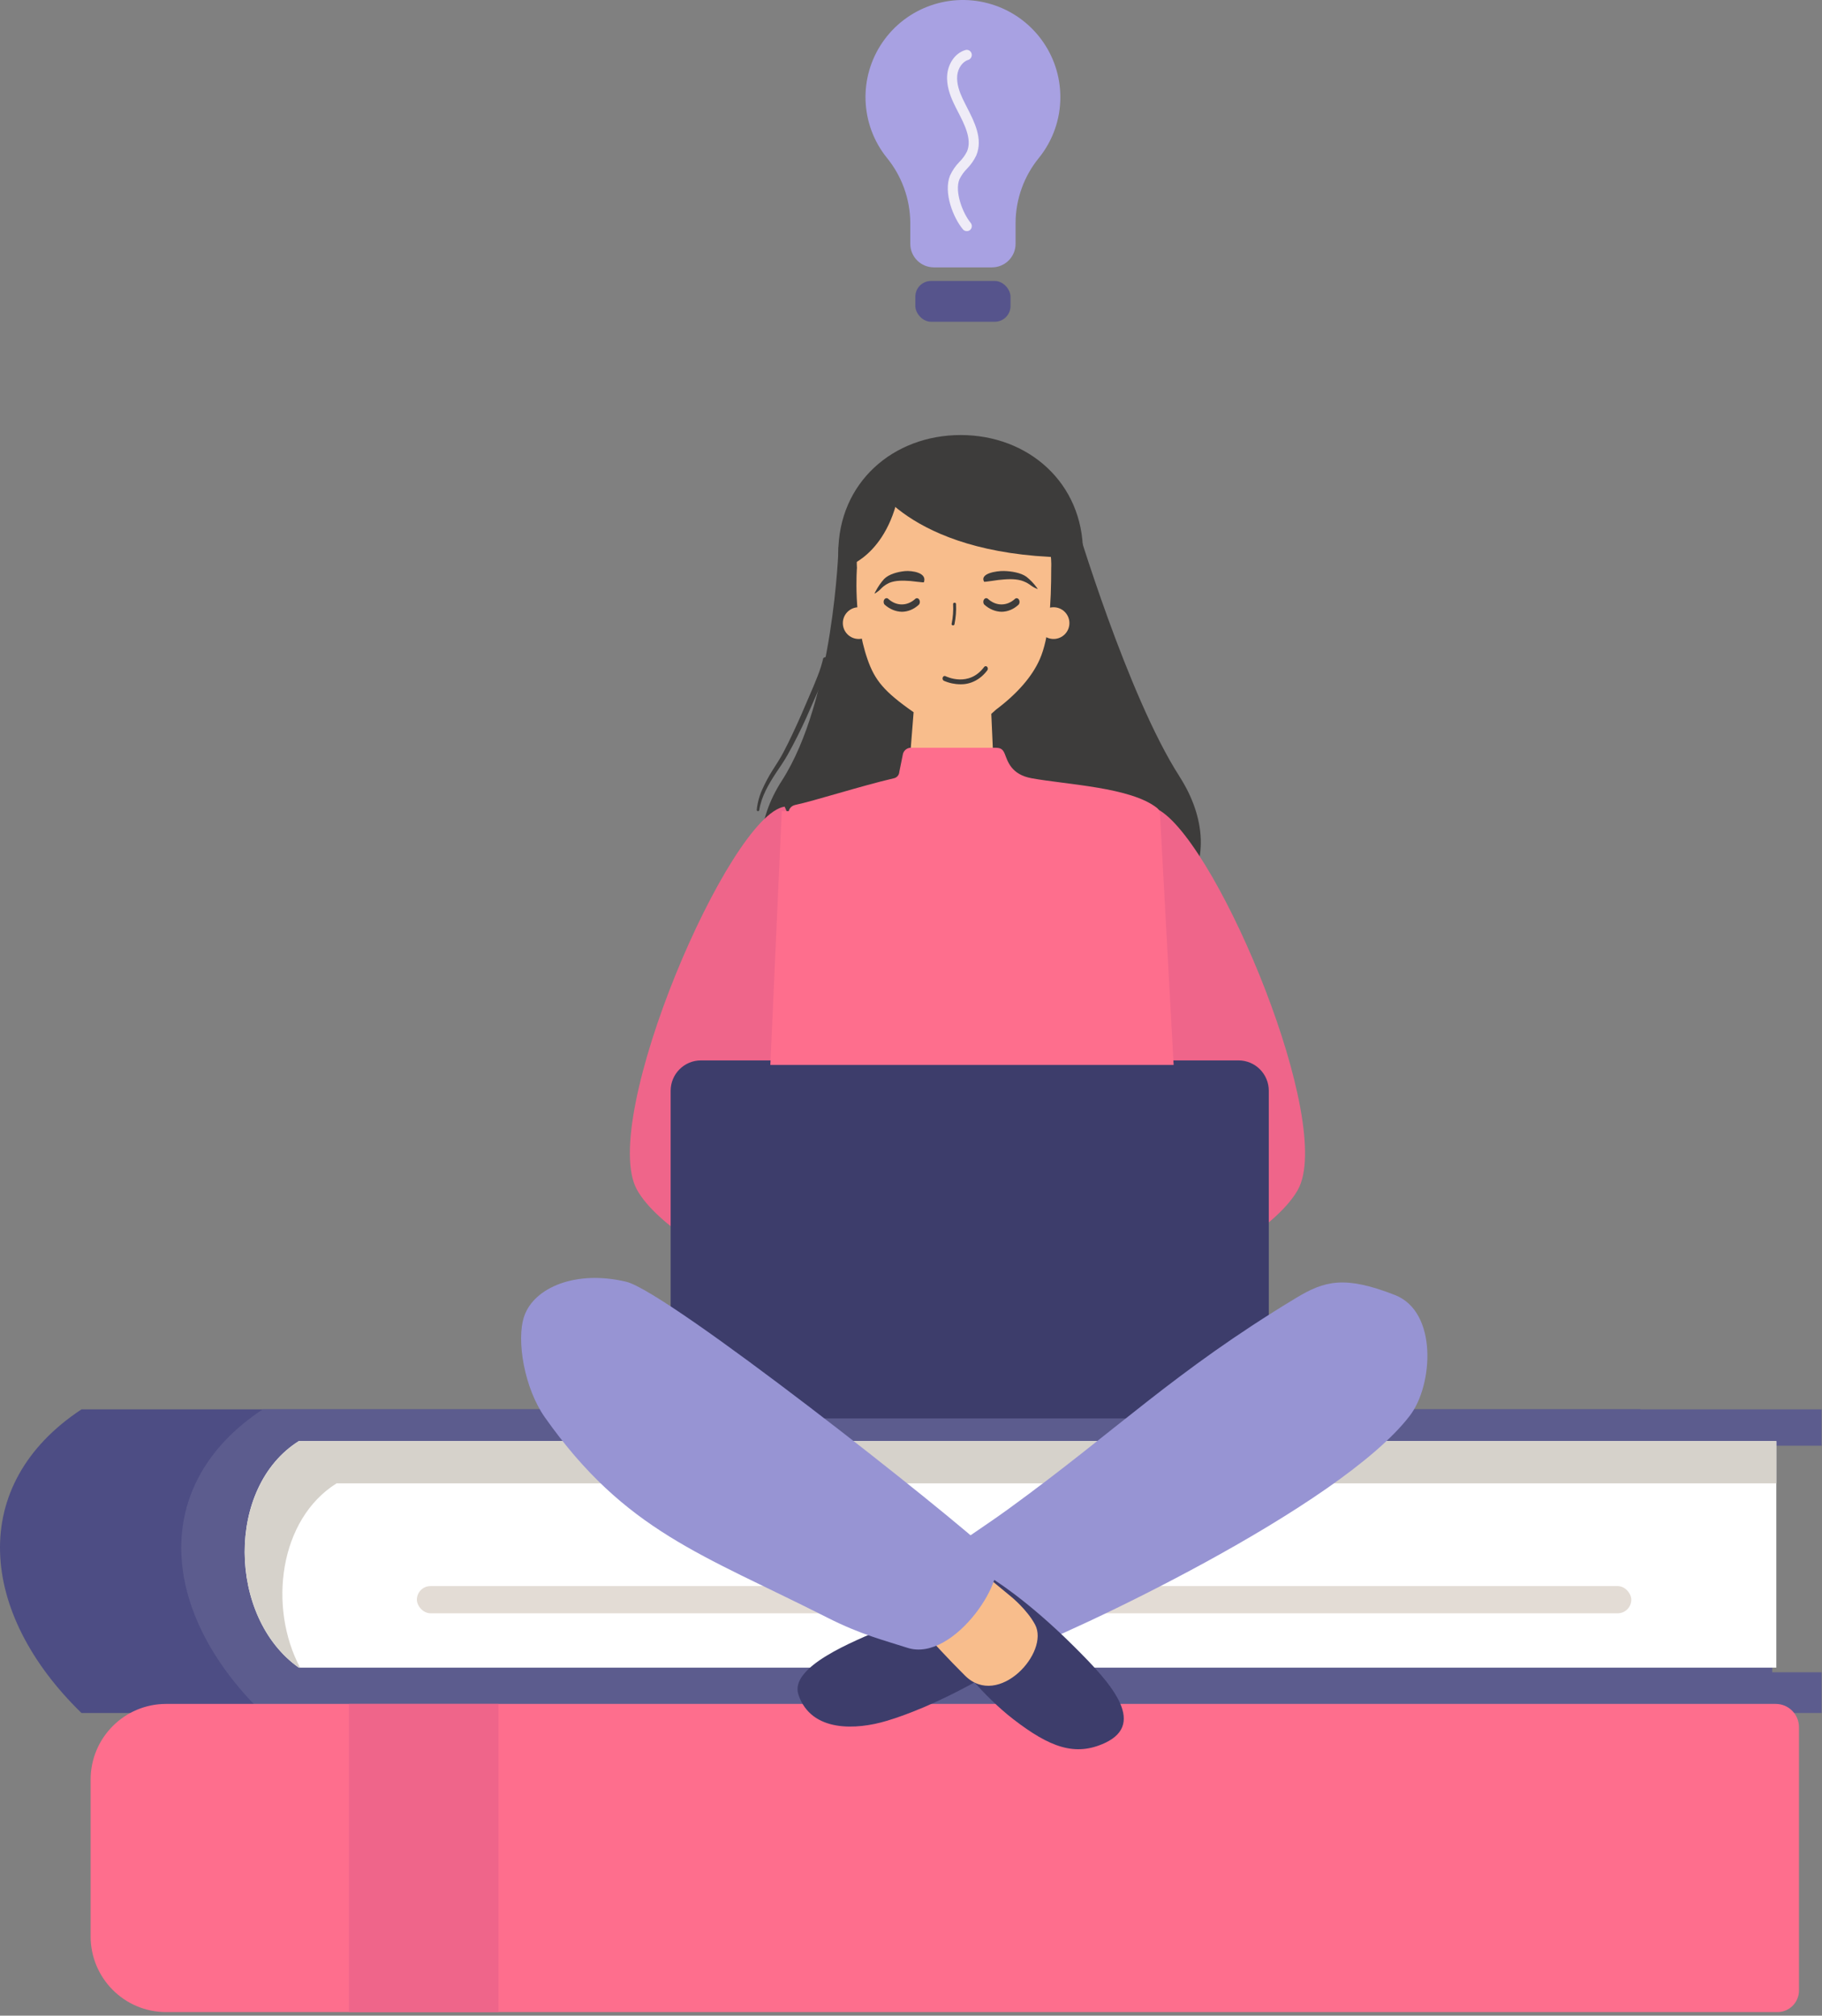 <?xml version="1.0" encoding="UTF-8"?>
<svg width="386px" height="427px" viewBox="0 0 386 427" version="1.1" xmlns="http://www.w3.org/2000/svg" xmlns:xlink="http://www.w3.org/1999/xlink">
    <rect x="0" y="0" width="386" height="427" fill="#808080" stroke="none"/>
    <title>49100338-6D6C-4098-84EB-5FF5B6208C17</title>
    <g id="Desktop" stroke="none" stroke-width="1" fill="none" fill-rule="evenodd">
        <g id="0010.-404" transform="translate(-846, -142)" fill-rule="nonzero">
            <g id="Group-6" transform="translate(208, 142)">
                <g id="5584-02" transform="translate(638, 0)">
                    <path d="M249.888,164.493 C238.844,147.358 227.779,110.172 227.779,110.172 L209.848,108.408 L209.848,107.52 L208.205,107.964 L206.567,107.52 L206.567,108.408 L177.657,115.863 C177.657,115.863 176.694,148.22 165.655,165.354 C154.744,182.294 162.577,203.449 208.195,200.332 C253.829,203.449 260.789,181.432 249.878,164.493 L249.888,164.493 Z" id="Path" fill="#3D3C3B"></path>
                    <path d="M229.44,117.111 C229.44,131.964 217.834,144 203.523,144 C189.211,144 177.6,131.964 177.6,117.111 C177.6,102.259 189.206,92.16 203.523,92.16 C217.839,92.16 229.44,102.275 229.44,117.111 Z" id="Path" fill="#3D3C3B"></path>
                    <path d="M201.831,100.806 C179.639,100.42 181.551,120.258 181.551,120.258 C181.551,120.258 180.688,130.75 183.776,139.636 C185.328,144.121 187.315,146.525 193.551,150.877 C193.461,152.349 192.666,161.47 192.226,168.584 C192.073,170.918 192.104,173.261 192.316,175.591 C192.316,175.591 200.062,175.939 212.75,175.259 L212.475,172.101 L210.52,167.995 L210.467,161.395 L210.011,151.225 L211.007,150.331 C215.526,146.942 218.673,143.302 220.273,139.673 C222.271,135.139 222.705,128.079 222.705,120.226 C222.705,120.258 224.029,101.191 201.831,100.806 Z" id="Path" fill="#F8BD8C"></path>
                    <path d="M184.32,101.276 C184.32,101.276 192.02,117.289 225.284,118.08 C225.284,118.08 228.876,102.902 211.829,96.907 C194.782,90.912 184.32,101.271 184.32,101.271 L184.32,101.276 Z" id="Path" fill="#3D3C3B"></path>
                    <path d="M179.52,120 C179.52,120 189.717,116.957 191.04,99.84 C191.04,99.84 180.701,101.439 179.52,120 Z" id="Path" fill="#3D3C3B"></path>
                    <path d="M195.723,123.361 C195.696,123.427 193.151,123.102 192.9,123.082 C191.401,122.985 189.816,122.899 188.402,123.472 C187.807,123.741 187.266,124.105 186.801,124.548 C186.369,125.03 185.855,125.44 185.28,125.76 C185.323,125.579 185.401,125.407 185.509,125.253 C185.99,124.323 186.589,123.453 187.292,122.661 C188.316,121.616 190.2,121.139 191.668,120.987 C193.135,120.834 196.524,121.296 195.718,123.381 L195.723,123.361 Z" id="Path" fill="#3D3C3B"></path>
                    <path d="M208.497,123.253 C208.531,123.311 211.232,122.894 211.501,122.867 C213.098,122.699 214.787,122.544 216.337,122.969 C216.992,123.171 217.596,123.459 218.123,123.82 C218.621,124.219 219.201,124.55 219.84,124.8 C219.782,124.64 219.687,124.49 219.56,124.357 C218.98,123.57 218.276,122.842 217.465,122.189 C216.292,121.329 214.243,120.992 212.663,120.961 C211.084,120.93 207.484,121.484 208.497,123.257 L208.497,123.253 Z" id="Path" fill="#3D3C3B"></path>
                    <path d="M185.28,132 C185.28,133.856 183.776,135.36 181.92,135.36 C180.064,135.36 178.56,133.856 178.56,132 C178.56,130.144 180.064,128.64 181.92,128.64 C182.812,128.639 183.667,128.992 184.297,129.623 C184.928,130.253 185.281,131.108 185.28,132 L185.28,132 Z" id="Path" fill="#F8BD8C"></path>
                    <path d="M226.56,132 C226.56,133.856 225.056,135.36 223.2,135.36 C221.344,135.36 219.84,133.856 219.84,132 C219.84,130.144 221.344,128.64 223.2,128.64 C224.091,128.64 224.946,128.994 225.576,129.624 C226.206,130.254 226.56,131.109 226.56,132 L226.56,132 Z" id="Path" fill="#F8BD8C"></path>
                    <path d="M191.095,129.6 C189.766,129.581 188.475,129.046 187.398,128.071 C187.159,127.792 187.133,127.329 187.338,127.011 C187.543,126.692 187.91,126.626 188.179,126.859 C189.896,128.449 192.245,128.436 193.951,126.827 C194.23,126.631 194.582,126.731 194.766,127.058 C194.95,127.385 194.907,127.833 194.666,128.096 C193.633,129.057 192.383,129.584 191.095,129.6 L191.095,129.6 Z" id="Path" fill="#3D3C3B"></path>
                    <path d="M212.21,129.6 C210.883,129.581 209.592,129.047 208.518,128.071 C208.279,127.792 208.253,127.329 208.458,127.011 C208.663,126.692 209.03,126.626 209.299,126.859 L209.299,126.859 C211.016,128.449 213.365,128.436 215.071,126.827 C215.35,126.631 215.702,126.731 215.886,127.058 C216.07,127.385 216.027,127.833 215.786,128.096 C214.751,129.059 213.499,129.585 212.21,129.6 L212.21,129.6 Z" id="Path" fill="#3D3C3B"></path>
                    <path d="M347.52,362.88 L17.261,362.88 C-4.552,341.673 -6.925,314.524 17.261,298.56 L347.52,298.56 L347.52,306.262 L337.059,306.262 L337.059,354.266 L347.52,354.266 L347.52,362.875 L347.52,362.88 Z" id="Path" fill="#4D4D84"></path>
                    <path d="M385.92,362.88 L55.657,362.88 C33.844,341.676 31.482,314.532 55.657,298.56 L385.92,298.56 L385.92,306.261 L375.453,306.261 L375.453,354.257 L385.92,354.257 L385.92,362.864 L385.92,362.88 Z" id="Path" fill="#5C5C8E"></path>
                    <path d="M376.32,353.28 L63.313,353.28 C48.237,342.613 47.796,315.008 63.313,305.28 L376.32,305.28 L376.32,353.28 Z" id="Path" fill="#FFFFFF"></path>
                    <path d="M63.552,353.28 L63.313,353.28 C55.714,347.924 51.835,338.25 51.84,328.731 C51.84,319.356 55.618,310.125 63.313,305.28 L376.32,305.28 L376.32,314.239 L71.295,314.239 C59.136,321.866 56.778,340.467 63.574,353.28 L63.552,353.28 Z" id="Path" fill="#D6D2CB"></path>
                    <path d="M376.562,426.24 L35.194,426.24 C26.361,426.24 19.2,419.062 19.2,410.209 L19.2,376.991 C19.2,368.138 26.361,360.96 35.194,360.96 L376.205,360.96 C378.919,360.96 381.12,363.166 381.12,365.887 L381.12,421.671 C381.12,424.194 379.079,426.24 376.562,426.24 Z" id="Path" fill="#FE6E8D"></path>
                    <rect id="Rectangle" fill="#EF658A" x="73.92" y="360.96" width="31.68" height="65.28"></rect>
                    <rect id="Rectangle" fill="#E3DCD5" x="88.32" y="336" width="257.28" height="5.76" rx="2.88"></rect>
                    <path d="M166.232,170.88 C154.565,172.525 126.652,237.255 134.96,252.061 C143.269,266.867 189.12,284.16 189.12,284.16 L186.624,258.652 C186.624,258.652 155.239,245.486 157.735,237.26 C160.231,229.035 178.293,198.31 178.293,198.31 L166.232,170.88 Z" id="Path" fill="#EF658A"></path>
                    <path d="M274.952,252.061 C266.619,266.873 220.8,284.16 220.8,284.16 L223.296,258.647 C223.296,258.647 254.673,245.475 252.172,237.25 C251.401,234.705 249.143,230.014 246.388,224.743 C240.243,212.967 231.629,198.304 231.629,198.304 L243.677,170.88 C244.451,171.023 245.186,171.326 245.833,171.769 C258.447,179.808 282.806,238.102 274.952,252.061 Z" id="Path" fill="#EF658A"></path>
                    <path d="M268.8,300.48 L148.489,300.48 C144.949,300.48 142.08,297.599 142.08,294.046 L142.08,231.074 C142.08,227.521 144.949,224.64 148.489,224.64 L262.391,224.64 C265.931,224.64 268.8,227.521 268.8,231.074 L268.8,300.48 L268.8,300.48 Z" id="Path" fill="#3D3D6B"></path>
                    <path d="M196.564,339.84 C196.564,339.84 194.291,342.009 187.606,344.819 C180.733,347.715 167.126,353.112 169.166,359.051 C171.905,367.045 181.496,366.465 187.855,364.545 C201.641,360.396 216,350.655 216,350.655 L196.58,339.84 L196.564,339.84 Z" id="Path" fill="#3D3D6B"></path>
                    <path d="M213.599,319.693 C236.62,302.978 248.651,290.628 274.494,275.009 C280.646,271.287 284.858,270.176 295.527,274.339 C304.613,277.885 303.635,293.43 298.675,299.905 C283.805,319.347 226.518,346.19 214.925,350.257 C209.938,352.011 192.278,337.221 199.451,330.145 C202.984,326.657 207.377,324.212 213.599,319.693 L213.599,319.693 Z" id="Path" fill="#9794D3"></path>
                    <path d="M202.576,351.797 C202.576,351.797 208.159,359.166 214.652,364.184 C222.416,370.172 227.771,372.147 234.077,369.233 C243.218,364.985 234.806,356.034 227.696,348.946 C217.183,338.45 209.659,334.08 209.659,334.08 L202.56,351.786 L202.576,351.797 Z" id="Path" fill="#3D3D6B"></path>
                    <path d="M204.529,330.24 L214.218,338.244 C214.218,338.244 217.581,340.968 219.278,344.145 C222.441,350.041 211.53,362.002 204.445,354.968 C197.36,347.934 191.04,340.351 191.04,340.351 L204.529,330.24 Z" id="Path" fill="#F8BD8C"></path>
                    <path d="M175.262,342.672 C148.731,329.236 132.477,324.413 115.429,300.244 C111.09,294.093 109.347,283.909 111.037,278.888 C113.114,272.695 122.093,268.991 132.662,271.528 C141.547,273.66 201.12,320.613 210.418,329.46 C214.428,333.271 202.211,352.345 192.204,349.062 C187.272,347.463 182.435,346.307 175.251,342.667 L175.262,342.672 Z" id="Path" fill="#9794D3"></path>
                    <path d="M248.64,225.6 L163.2,225.6 L165.618,171.84 L243.61,171.84 C244.383,171.983 245.117,172.286 245.764,172.727 L248.64,225.6 Z" id="Path" fill="#FE6E8D"></path>
                    <path d="M210.12,158.401 C211.597,158.401 212.32,158.327 212.862,159.691 C213.467,161.208 214.184,164.064 218.536,164.862 C226.048,166.237 239.558,166.75 245.137,171.17 C245.687,171.631 245.898,172.38 245.668,173.058 L242.38,183.215 C242.15,183.926 241.494,184.416 240.743,184.436 L171.374,186.239 C170.518,186.261 169.769,185.668 169.599,184.833 L167.076,172.603 C166.882,171.655 167.491,170.729 168.441,170.525 C172.41,169.695 182.324,166.512 189.299,164.888 C189.978,164.775 190.486,164.208 190.521,163.524 L191.244,159.961 C191.346,159.071 192.103,158.4 193.002,158.401 L210.12,158.401 Z" id="Path" fill="#FE6E8D"></path>
                    <path d="M175.384,139.368 C175.74,139.634 175.698,139.826 175.645,140.012 L175.496,140.545 C175.395,140.912 175.288,141.28 175.172,141.642 C174.932,142.36 174.677,143.068 174.401,143.771 C173.869,145.166 173.247,146.529 172.651,147.882 C171.471,150.597 170.285,153.328 168.93,155.991 C168.254,157.322 167.574,158.653 166.835,159.941 C166.463,160.591 166.074,161.235 165.654,161.863 C165.234,162.492 164.82,163.083 164.416,163.705 C162.821,166.144 161.3,168.732 160.853,171.601 L160.853,171.601 C160.837,171.748 160.705,171.855 160.558,171.838 C160.411,171.822 160.305,171.69 160.322,171.543 C160.479,170.032 160.884,168.557 161.518,167.177 C162.135,165.806 162.846,164.479 163.645,163.205 C164.033,162.571 164.453,161.938 164.841,161.326 C165.229,160.713 165.591,160.08 165.936,159.435 C166.622,158.147 167.271,156.816 167.898,155.485 C169.153,152.823 170.339,150.118 171.487,147.381 C172.077,146.018 172.667,144.666 173.188,143.303 C173.449,142.621 173.72,141.934 173.917,141.248 C174.028,140.901 174.124,140.555 174.22,140.183 L174.353,139.65 C174.379,139.475 174.411,139.304 174.852,139.208 L174.852,139.208 C175.045,139.177 175.241,139.236 175.384,139.368 L175.384,139.368 Z" id="Path" fill="#3D3C3B"></path>
                    <path d="M203.452,144.958 C202.258,144.955 201.073,144.703 199.954,144.212 C199.725,144.097 199.618,143.786 199.716,143.517 C199.814,143.247 200.08,143.122 200.309,143.237 C200.51,143.343 205.257,145.635 208.49,141.299 C208.655,141.08 208.94,141.059 209.127,141.253 C209.314,141.447 209.332,141.782 209.167,142.001 C207.731,143.935 205.637,145.018 203.452,144.958 L203.452,144.958 Z" id="Path" fill="#3D3C3B"></path>
                    <path d="M201.909,132.48 L201.859,132.48 C201.778,132.468 201.705,132.43 201.657,132.373 C201.609,132.316 201.59,132.245 201.605,132.176 C201.892,130.78 201.998,129.363 201.921,127.948 C201.92,127.878 201.951,127.811 202.008,127.761 C202.065,127.711 202.143,127.682 202.226,127.68 L202.226,127.68 C202.307,127.677 202.386,127.703 202.445,127.75 C202.503,127.798 202.536,127.863 202.536,127.932 C202.613,129.382 202.503,130.835 202.207,132.265 C202.183,132.388 202.057,132.479 201.909,132.48 Z" id="Path" fill="#3D3C3B"></path>
                    <path d="M224.64,20.578 C224.643,11.551 218.741,3.578 210.087,0.916 C201.433,-1.745 192.048,1.526 186.947,8.984 C181.845,16.442 182.217,26.343 187.865,33.399 C191.042,37.278 192.8,42.118 192.849,47.125 L192.849,51.656 C192.849,54.409 195.088,56.64 197.85,56.64 L210.156,56.64 C212.916,56.637 215.153,54.408 215.156,51.656 L215.156,47.125 C215.199,42.122 216.954,37.284 220.13,33.41 C223.056,29.769 224.648,25.242 224.64,20.578 Z" id="Path" fill="#A8A1E2"></path>
                    <rect id="Rectangle" fill="#56548C" x="193.92" y="59.52" width="20.16" height="8.64" rx="3.322"></rect>
                    <path d="M204.809,48.959 C204.496,48.96 204.198,48.819 203.996,48.576 C201.933,46.114 199.833,40.785 201.263,37.2 C201.761,36.11 202.445,35.117 203.283,34.268 C203.932,33.625 204.471,32.877 204.879,32.055 C205.942,29.485 204.347,26.38 202.932,23.643 C202.571,22.941 202.247,22.309 201.965,21.688 C201.3,20.247 200.449,18.06 200.678,15.749 C200.885,13.692 202.151,11.306 204.517,10.604 C205.079,10.437 205.669,10.762 205.836,11.333 C205.917,11.609 205.886,11.906 205.751,12.159 C205.619,12.419 205.388,12.614 205.112,12.699 C203.927,13.05 202.948,14.432 202.794,15.987 C202.619,17.758 203.326,19.577 203.89,20.792 C204.161,21.381 204.48,22.001 204.815,22.66 C206.436,25.813 208.276,29.393 206.846,32.892 C206.354,33.941 205.688,34.898 204.879,35.721 C204.211,36.389 203.659,37.166 203.246,38.021 C202.209,40.634 203.969,45.196 205.634,47.199 C205.817,47.418 205.907,47.702 205.883,47.988 C205.86,48.273 205.726,48.537 205.511,48.722 C205.313,48.884 205.064,48.968 204.809,48.959 Z" id="Shape" fill="#EFECF7"></path>
                </g>
            </g>
        </g>
    </g>
</svg>